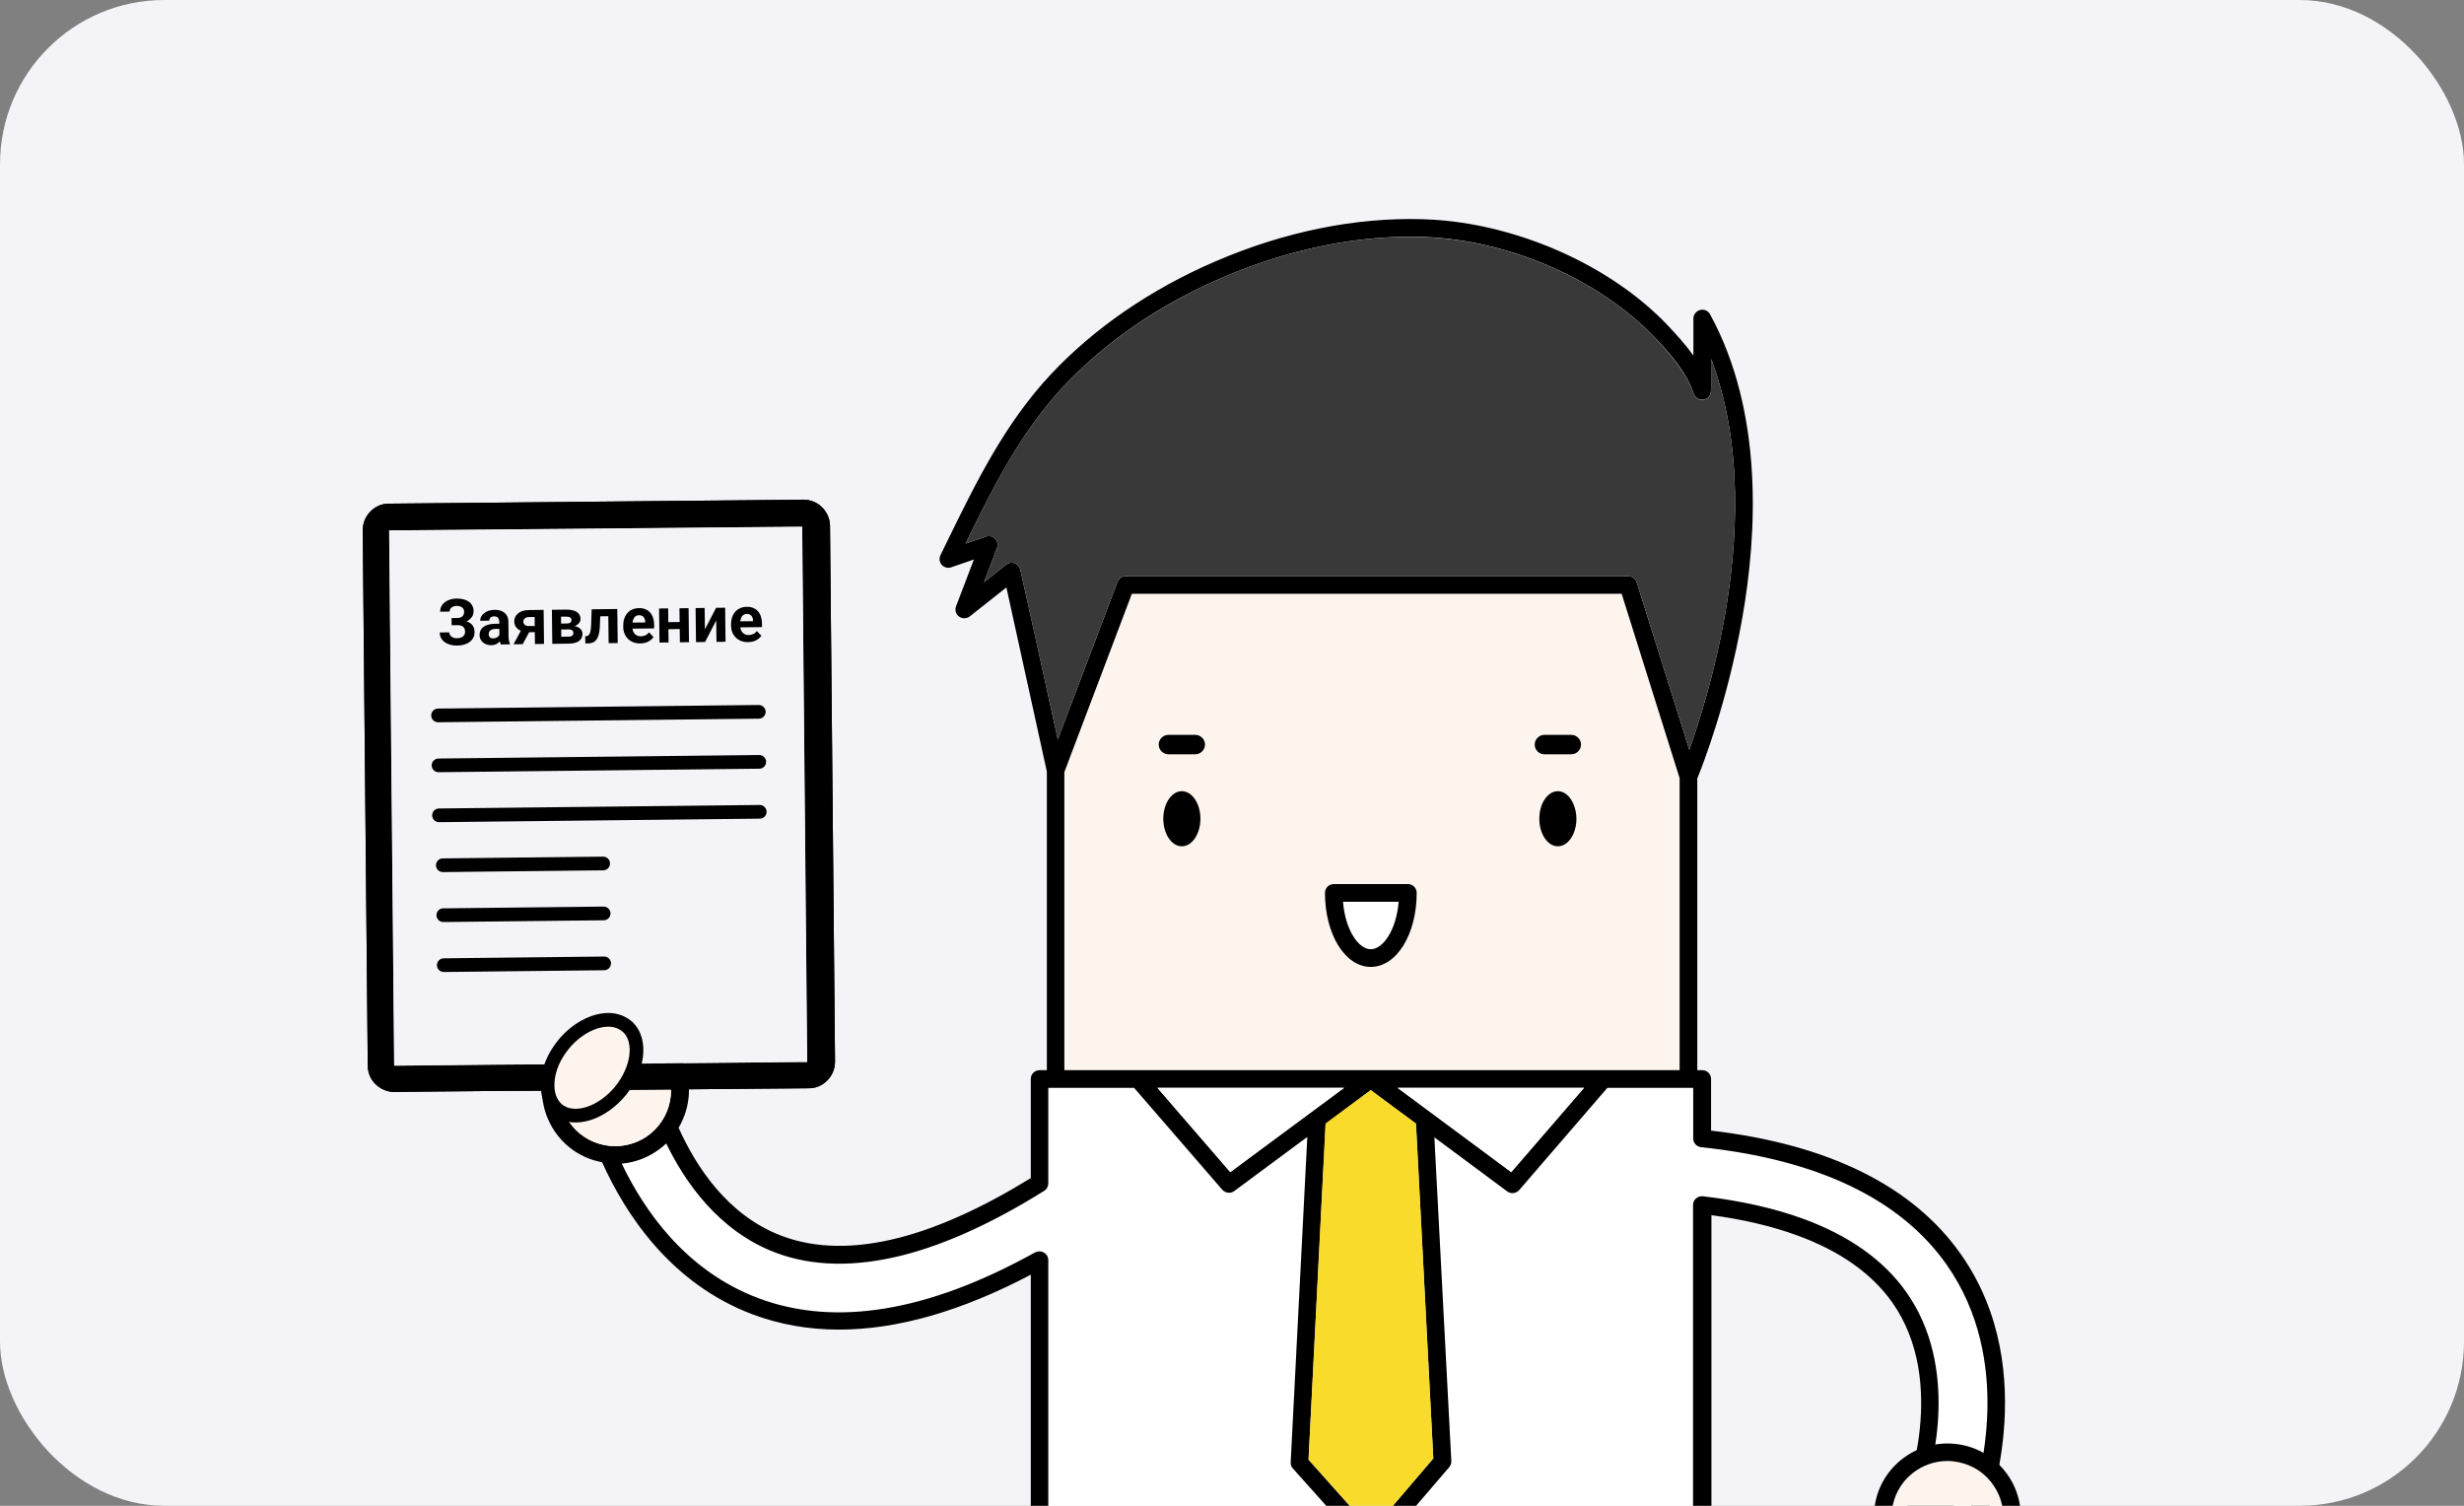 <?xml version="1.0" encoding="UTF-8"?> <svg xmlns="http://www.w3.org/2000/svg" width="360" height="220" viewBox="0 0 360 220" fill="none"><rect x="0" y="0" width="360" height="220" fill="#808080" stroke="none"/> <g clip-path="url(#clip0_98_1100)"> <rect width="360" height="220" rx="24" fill="#F4F4F8"></rect> <path d="M192.707 156.36H200.271H207.836H234.246H245.373V113.686L236.905 86.751H165.367L155.506 112.809V156.36H166.297H192.707ZM227.611 123.645C226.114 123.645 224.9 121.839 224.9 119.62C224.9 117.402 226.114 115.595 227.611 115.595C229.108 115.595 230.322 117.402 230.322 119.62C230.296 121.839 229.082 123.645 227.611 123.645ZM225.649 107.365H229.573C230.347 107.365 230.993 108.01 230.993 108.784C230.993 109.558 230.347 110.203 229.573 110.203H225.649C224.874 110.203 224.229 109.558 224.229 108.784C224.229 108.01 224.849 107.365 225.649 107.365ZM194.876 129.166H205.693C206.416 129.166 206.984 129.734 206.984 130.456C206.984 136.519 204.041 141.267 200.271 141.267C196.502 141.267 193.559 136.519 193.559 130.456C193.585 129.76 194.153 129.166 194.876 129.166ZM172.674 123.645C171.176 123.645 169.963 121.839 169.963 119.62C169.963 117.402 171.176 115.595 172.674 115.595C174.171 115.595 175.384 117.402 175.384 119.62C175.384 121.839 174.171 123.645 172.674 123.645ZM170.712 107.365H174.636C175.41 107.365 176.056 108.01 176.056 108.784C176.056 109.558 175.41 110.203 174.636 110.203H170.712C169.937 110.203 169.292 109.558 169.292 108.784C169.292 108.01 169.937 107.365 170.712 107.365Z" fill="#FEF4EE"></path> <path d="M284.407 184.766C277.695 175.194 265.639 169.415 248.548 167.609C247.903 167.531 247.387 166.99 247.387 166.319V158.94H234.84L221.957 173.827C221.699 174.11 221.338 174.265 220.976 174.265C220.718 174.265 220.434 174.188 220.202 174.007L209.566 166.164L212.018 213.456C212.044 213.791 211.915 214.101 211.708 214.359L201.408 226.381C201.175 226.665 200.814 226.82 200.452 226.846C200.452 226.846 200.452 226.846 200.427 226.846C200.065 226.846 199.704 226.691 199.471 226.407L188.887 214.565C188.654 214.307 188.551 213.972 188.551 213.636L190.952 166.138L180.29 174.033C180.057 174.214 179.799 174.291 179.515 174.291C179.154 174.291 178.792 174.136 178.534 173.852L165.703 158.94H153.157V172.846C153.157 173.285 152.924 173.698 152.563 173.93C145.153 178.574 138.235 181.721 131.987 183.321C125.017 185.101 118.769 184.998 113.373 182.986C105.061 179.89 100.104 172.743 97.341 167.015C96.644 167.66 95.87 168.228 95.018 168.692C93.701 169.415 92.281 169.828 90.836 169.957C94.14 176.845 100.233 185.617 110.792 189.616C122.022 193.847 135.627 191.603 151.22 182.934C151.608 182.702 152.098 182.728 152.511 182.96C152.898 183.192 153.157 183.605 153.157 184.069V230.948H247.412V176.071C247.412 175.71 247.567 175.349 247.851 175.117C248.135 174.884 248.497 174.755 248.858 174.807C254.305 175.452 259.211 176.536 263.393 178.058C270.157 180.509 275.268 184.121 278.573 188.816C286.292 199.756 282.497 213.997 281.129 218.203L287.738 220.86C289.338 216.139 294.243 198.775 284.407 184.766Z" fill="white"></path> <path d="M286.524 183.295C279.528 173.311 267.214 167.196 249.994 165.184V157.65C249.994 156.928 249.426 156.36 248.703 156.36H247.981V113.738C248.652 112.113 252.343 102.747 254.538 90.389C256.732 78.005 257.687 60.255 249.839 45.91C249.555 45.394 248.962 45.136 248.394 45.291C247.826 45.445 247.413 45.961 247.413 46.529C247.413 48 247.413 50.038 247.413 51.947C246.225 50.296 244.831 48.774 243.437 47.303C235.64 39.228 223.274 33.448 211.166 32.236C210.082 32.133 208.998 32.055 207.913 32.029C198.077 31.72 187.57 33.861 177.502 38.221C168.104 42.272 159.817 47.974 153.518 54.708C146.78 61.906 142.572 70.549 138.493 78.882C138.132 79.631 137.77 80.353 137.409 81.101C137.176 81.566 137.254 82.133 137.589 82.52C137.925 82.907 138.493 83.062 138.983 82.881L142.288 81.746L139.681 88.583C139.474 89.125 139.655 89.744 140.119 90.08C140.584 90.415 141.229 90.415 141.694 90.054L147.038 85.823C148.174 91.008 151.246 104.915 152.95 112.732V156.36H151.892C151.169 156.36 150.601 156.928 150.601 157.65V172.124C143.656 176.407 137.176 179.348 131.342 180.844C124.888 182.496 119.156 182.418 114.277 180.586C106.222 177.594 101.575 170.215 99.149 164.771C99.588 164.023 99.949 163.197 100.207 162.346C101.033 159.585 100.723 156.695 99.355 154.167C97.987 151.639 95.715 149.807 92.978 148.981C87.299 147.304 81.309 150.529 79.631 156.205C77.953 161.881 81.18 167.867 86.86 169.544C87.222 169.647 87.583 169.725 87.97 169.802C91.326 177.284 97.935 187.501 109.914 192.016C113.89 193.512 118.124 194.26 122.59 194.26C131.084 194.26 140.455 191.577 150.601 186.237V254.4C150.601 255.123 151.169 255.69 151.892 255.69H169.498L176.056 305.485H165.833C164.438 305.485 163.303 306.62 163.303 308.013C163.303 309.406 164.438 310.542 165.833 310.542H181.297C182.613 310.542 183.672 309.561 183.801 308.271H183.827V255.716H216.484V308.271C216.484 308.297 216.484 308.323 216.484 308.348C216.484 309.742 217.62 310.877 219.014 310.877H234.479C235.873 310.877 237.009 309.742 237.009 308.348C237.009 306.955 235.873 305.82 234.479 305.82H224.204L230.813 255.69H248.755C249.478 255.69 250.046 255.123 250.046 254.4V177.542C254.719 178.161 258.927 179.167 262.541 180.483C268.789 182.754 273.487 186.056 276.482 190.313C284.691 201.975 278.366 218.306 278.315 218.461C278.186 218.771 278.186 219.132 278.315 219.441C278.444 219.751 278.702 220.009 279.012 220.138L287.996 223.776C288.667 224.034 289.416 223.724 289.674 223.053C290.01 222.125 298.581 200.478 286.524 183.295ZM281.077 218.177C282.471 213.972 286.24 199.73 278.521 188.791C275.217 184.095 270.105 180.483 263.341 178.032C259.159 176.51 254.28 175.426 248.807 174.781C248.445 174.73 248.084 174.859 247.8 175.091C247.516 175.323 247.361 175.684 247.361 176.046V230.974H153.157V184.121C153.157 183.657 152.924 183.244 152.511 183.012C152.124 182.779 151.634 182.779 151.22 182.986C135.627 191.655 122.022 193.899 110.792 189.668C100.233 185.695 94.14 176.923 90.836 170.008C92.281 169.879 93.701 169.467 95.018 168.744C95.87 168.28 96.644 167.712 97.341 167.067C100.104 172.769 105.061 179.916 113.374 183.037C118.743 185.05 124.991 185.153 131.987 183.373C138.235 181.773 145.179 178.6 152.563 173.982C152.95 173.749 153.157 173.337 153.157 172.898V158.94H165.703L178.586 173.827C178.844 174.111 179.205 174.265 179.567 174.265C179.825 174.265 180.109 174.188 180.341 174.007L191.004 166.113L188.577 213.636C188.551 213.972 188.68 214.307 188.912 214.565L199.497 226.407C199.73 226.691 200.091 226.846 200.452 226.846C200.452 226.846 200.452 226.846 200.478 226.846C200.84 226.846 201.201 226.665 201.433 226.382L211.734 214.359C211.941 214.101 212.07 213.791 212.044 213.456L209.566 166.164L220.202 174.059C220.434 174.24 220.693 174.317 220.977 174.317C221.338 174.317 221.699 174.162 221.958 173.878L234.84 158.94H247.387V166.319C247.387 166.99 247.877 167.532 248.548 167.609C265.613 169.415 277.669 175.194 284.408 184.766C294.244 198.775 289.338 216.139 287.712 220.86L281.077 218.177ZM82.058 156.979C83.117 153.445 86.37 151.148 89.881 151.148C90.655 151.148 91.43 151.252 92.204 151.484C94.295 152.103 96.025 153.496 97.058 155.405C98.09 157.315 98.323 159.534 97.703 161.623C97.083 163.713 95.689 165.442 93.779 166.474C91.868 167.506 89.648 167.738 87.557 167.119C83.246 165.855 80.793 161.288 82.058 156.979ZM148.252 82.288C147.839 82.133 147.374 82.211 147.012 82.494L143.76 85.074L145.67 80.069C145.851 79.605 145.747 79.063 145.386 78.702C145.025 78.341 144.508 78.212 144.043 78.392L141.075 79.424C144.973 71.426 149.052 63.222 155.377 56.462C161.444 49.986 169.421 44.491 178.508 40.595C188.241 36.39 198.387 34.326 207.836 34.609C208.869 34.635 209.901 34.713 210.908 34.816C222.422 35.951 234.169 41.446 241.578 49.109C244.031 51.638 246.432 54.424 247.464 57.52C247.671 58.139 248.29 58.5 248.936 58.371C249.994 58.165 249.994 57.21 249.994 56.643V52.437C254.796 65.028 253.841 79.45 252.008 89.899C250.511 98.387 248.239 105.534 246.819 109.559L239.125 85.074C238.945 84.533 238.454 84.171 237.886 84.171H164.49C163.948 84.171 163.483 84.507 163.277 84.997L154.551 108.036C152.331 97.897 149.129 83.397 149.078 83.243C148.974 82.804 148.665 82.443 148.252 82.288ZM179.748 171.247L169.111 158.94H193.947H196.373L179.748 171.247ZM200.272 159.275L206.881 164.178L209.411 213.095L200.427 223.621L191.184 213.275L193.689 164.178L200.272 159.275ZM204.196 158.94H206.623H231.432L220.796 171.247L204.196 158.94ZM155.506 112.81L165.368 86.751H236.931L245.399 113.687V156.36H234.272H207.836H200.272H192.707H166.297H155.506V112.81Z" fill="black"></path> <path d="M200.427 223.595L209.411 213.069L206.881 164.152L200.272 159.275L193.663 164.152L191.184 213.249L200.427 223.595Z" fill="#F9DB2C"></path> <path d="M169.111 158.94L179.747 171.247L196.373 158.94H193.947H169.111Z" fill="white"></path> <path d="M220.796 171.247L231.432 158.94H206.622H204.196L220.796 171.247Z" fill="white"></path> <path d="M172.674 115.596C171.176 115.596 169.963 117.402 169.963 119.621C169.963 121.84 171.176 123.646 172.674 123.646C174.171 123.646 175.384 121.84 175.384 119.621C175.384 117.402 174.171 115.596 172.674 115.596Z" fill="black"></path> <path d="M87.557 167.119C89.648 167.738 91.842 167.506 93.779 166.474C95.689 165.442 97.083 163.713 97.703 161.623C98.322 159.533 98.09 157.34 97.057 155.405C96.025 153.496 94.295 152.103 92.204 151.484C91.429 151.252 90.655 151.148 89.88 151.148C86.369 151.148 83.117 153.445 82.058 156.979C80.793 161.288 83.246 165.855 87.557 167.119Z" fill="#FEF4EE"></path> <path d="M170.711 110.204H174.635C175.41 110.204 176.055 109.559 176.055 108.785C176.055 108.011 175.41 107.366 174.635 107.366H170.711C169.937 107.366 169.291 108.011 169.291 108.785C169.291 109.559 169.937 110.204 170.711 110.204Z" fill="black"></path> <path d="M227.611 115.596C226.114 115.596 224.9 117.402 224.9 119.621C224.9 121.84 226.114 123.646 227.611 123.646C229.108 123.646 230.322 121.84 230.322 119.621C230.296 117.402 229.083 115.596 227.611 115.596Z" fill="black"></path> <path d="M225.649 110.204H229.573C230.347 110.204 230.993 109.559 230.993 108.785C230.993 108.011 230.347 107.366 229.573 107.366H225.649C224.874 107.366 224.229 108.011 224.229 108.785C224.229 109.559 224.849 110.204 225.649 110.204Z" fill="black"></path> <path d="M200.271 138.687C202.053 138.687 203.989 135.9 204.35 131.747H196.218C196.554 135.9 198.516 138.687 200.271 138.687Z" fill="white"></path> <path d="M200.271 141.267C204.041 141.267 206.984 136.52 206.984 130.457C206.984 129.735 206.416 129.167 205.693 129.167H194.876C194.153 129.167 193.585 129.735 193.585 130.457C193.585 136.52 196.528 141.267 200.271 141.267ZM204.35 131.747C204.015 135.901 202.053 138.687 200.271 138.687C198.49 138.687 196.554 135.901 196.218 131.747H204.35Z" fill="black"></path> <path d="M154.55 108.037L163.276 84.997C163.457 84.507 163.948 84.171 164.49 84.171H237.886C238.454 84.171 238.944 84.533 239.125 85.075L246.818 109.559C248.238 105.56 250.51 98.387 252.008 89.899C253.84 79.424 254.796 65.028 249.994 52.437V56.669C249.994 57.236 249.994 58.191 248.935 58.397C248.29 58.526 247.67 58.165 247.464 57.546C246.405 54.45 244.004 51.689 241.578 49.135C234.168 41.447 222.422 35.977 210.908 34.842C209.875 34.739 208.842 34.661 207.836 34.635C198.387 34.326 188.241 36.39 178.508 40.595C169.446 44.517 161.443 49.986 155.377 56.462C149.052 63.196 144.973 71.426 141.074 79.424L144.043 78.392C144.508 78.237 145.05 78.367 145.386 78.702C145.747 79.063 145.85 79.579 145.67 80.069L143.759 85.075L147.012 82.495C147.373 82.211 147.838 82.133 148.251 82.288C148.664 82.443 148.974 82.778 149.077 83.217C149.129 83.397 152.33 97.923 154.55 108.037Z" fill="#393939"></path> <path fill-rule="evenodd" clip-rule="evenodd" d="M120.112 74.123C119.38 73.387 118.379 73 117.377 73L114.295 73.039L56.814 73.581C55.774 73.581 54.811 74.007 54.117 74.742C53.385 75.478 53 76.446 53 77.492L53.732 155.707C53.732 156.753 54.156 157.721 54.888 158.418C55.62 159.114 56.583 159.54 57.585 159.54H57.623L60.705 159.502L73.034 159.386L77.192 159.368L85.571 159.332L91.256 159.308L91.333 159.231L102.857 159.131L118.186 158.998C119.226 158.998 120.189 158.572 120.883 157.837C121.615 157.101 122 156.133 122 155.088L121.268 76.872C121.268 75.827 120.844 74.859 120.112 74.123ZM57.585 155.707L72.687 155.552L76.576 155.524L93.76 155.397L102.857 155.306L116.992 155.165H117.938L117.206 76.95L56.853 77.492L57.585 155.707Z" fill="black"></path> <path fill-rule="evenodd" clip-rule="evenodd" d="M120.112 74.123C119.38 73.387 118.379 73 117.377 73L114.295 73.039L56.814 73.581C55.774 73.581 54.811 74.007 54.117 74.742C53.385 75.478 53 76.446 53 77.492L53.732 155.707C53.732 156.753 54.156 157.721 54.888 158.418C55.62 159.114 56.583 159.54 57.585 159.54H57.623L60.705 159.502L73.034 159.386L77.192 159.368L85.571 159.332L91.256 159.308L91.333 159.231L102.857 159.131L118.186 158.998C119.226 158.998 120.189 158.572 120.883 157.837C121.615 157.101 122 156.133 122 155.088L121.268 76.872C121.268 75.827 120.844 74.859 120.112 74.123ZM57.585 155.707L72.687 155.552L76.576 155.524L93.76 155.397L102.857 155.306L116.992 155.165H117.938L117.206 76.95L56.853 77.492L57.585 155.707Z" fill="black"></path> <path d="M72.687 155.552L57.585 155.707L56.853 77.492L117.206 76.95L117.938 155.165H116.992L102.857 155.306L93.76 155.397L76.576 155.524L72.687 155.552Z" fill="#F4F4F8"></path> <path d="M83.658 153.007C82.574 154.348 81.903 155.87 81.774 157.315C81.645 158.605 82.006 159.637 82.703 160.231C84.33 161.572 87.505 160.54 89.622 157.96C91.739 155.406 92.178 152.104 90.551 150.762C90.087 150.349 89.467 150.169 88.77 150.169C87.169 150.169 85.156 151.201 83.658 153.007Z" fill="black"></path> <path d="M64 104.524L110.86 104" stroke="black" stroke-width="2" stroke-linecap="round"></path> <path d="M64.698 126.414L88.128 126.158" stroke="black" stroke-width="2" stroke-linecap="round"></path> <path d="M64.14 119.122L111 118.609" stroke="black" stroke-width="2" stroke-linecap="round"></path> <path d="M64.838 141.012L88.269 140.755" stroke="black" stroke-width="2" stroke-linecap="round"></path> <path d="M64.07 111.822L110.93 111.31" stroke="black" stroke-width="2" stroke-linecap="round"></path> <path d="M64.768 133.712L88.198 133.456" stroke="black" stroke-width="2" stroke-linecap="round"></path> <path d="M90.623 159.416L90.626 159.411C91.917 157.831 92.721 156.003 92.939 154.318C93.154 152.66 92.814 150.94 91.525 149.893L91.525 149.892L91.516 149.885C90.775 149.298 89.857 149 88.897 149C86.694 149 84.175 150.365 82.363 152.561L82.362 152.562C81.016 154.196 80.158 156.101 80.023 157.976C79.893 159.597 80.309 161.122 81.44 162.095L81.447 162.101L81.454 162.107C82.732 163.165 84.477 163.188 86.068 162.664C87.68 162.133 89.317 160.995 90.623 159.416Z" fill="#FEF4EE" stroke="black" stroke-width="2"></path> <path d="M291.868 215.649C288.564 211.598 282.626 210.979 278.573 214.282C274.519 217.584 273.9 223.518 277.204 227.569C280.509 231.619 286.447 232.238 290.5 228.936C294.553 225.634 295.173 219.7 291.868 215.649Z" fill="#FEF4EE"></path> <path d="M284.562 232.342C284.201 232.342 283.814 232.316 283.426 232.29C280.561 232.007 278.005 230.613 276.198 228.395C274.391 226.176 273.564 223.364 273.848 220.525C274.132 217.662 275.527 215.107 277.747 213.301C279.967 211.495 282.781 210.67 285.621 210.954C288.486 211.237 291.042 212.631 292.849 214.849C294.657 217.068 295.483 219.88 295.199 222.719C294.915 225.582 293.521 228.137 291.3 229.943C289.364 231.516 287.015 232.342 284.562 232.342ZM284.511 213.456C282.652 213.456 280.845 214.101 279.373 215.288C277.669 216.655 276.637 218.616 276.404 220.783C276.172 222.951 276.817 225.066 278.186 226.769C279.554 228.472 281.516 229.504 283.685 229.736C285.853 229.968 287.97 229.323 289.674 227.956C291.378 226.589 292.41 224.628 292.643 222.461C292.875 220.293 292.23 218.178 290.862 216.475C289.493 214.772 287.531 213.74 285.363 213.508C285.079 213.456 284.795 213.456 284.511 213.456Z" fill="black"></path> <path d="M67.021 91.019L65.982 91.032L65.973 90.301L66.801 90.291C67.043 90.288 67.239 90.249 67.388 90.174C67.537 90.095 67.647 89.987 67.715 89.848C67.784 89.709 67.818 89.546 67.815 89.359C67.814 89.206 67.772 89.065 67.691 88.937C67.613 88.81 67.492 88.708 67.328 88.634C67.165 88.556 66.958 88.519 66.706 88.522C66.516 88.524 66.343 88.56 66.188 88.629C66.032 88.698 65.909 88.795 65.819 88.918C65.728 89.039 65.684 89.185 65.686 89.357L64.311 89.373C64.308 89.079 64.368 88.815 64.49 88.58C64.616 88.343 64.789 88.141 65.007 87.976C65.229 87.808 65.485 87.679 65.775 87.59C66.066 87.501 66.372 87.454 66.694 87.45C67.07 87.446 67.411 87.483 67.716 87.562C68.02 87.638 68.282 87.755 68.502 87.911C68.721 88.068 68.891 88.264 69.01 88.499C69.129 88.733 69.191 89.007 69.195 89.32C69.197 89.549 69.148 89.766 69.046 89.97C68.944 90.173 68.797 90.353 68.606 90.508C68.415 90.664 68.185 90.788 67.916 90.88C67.647 90.969 67.349 91.016 67.021 91.019ZM65.977 90.632L67.016 90.619C67.381 90.615 67.705 90.65 67.988 90.723C68.274 90.796 68.516 90.905 68.714 91.05C68.915 91.195 69.067 91.375 69.171 91.592C69.278 91.805 69.333 92.051 69.336 92.33C69.34 92.643 69.279 92.921 69.153 93.165C69.03 93.408 68.853 93.616 68.622 93.787C68.394 93.959 68.123 94.089 67.808 94.179C67.497 94.268 67.153 94.315 66.775 94.32C66.475 94.323 66.176 94.29 65.877 94.22C65.579 94.147 65.308 94.034 65.064 93.88C64.82 93.727 64.624 93.528 64.478 93.285C64.331 93.041 64.255 92.748 64.251 92.404L65.635 92.388C65.637 92.55 65.686 92.699 65.783 92.832C65.879 92.963 66.012 93.067 66.182 93.145C66.352 93.219 66.545 93.255 66.763 93.253C67.017 93.25 67.233 93.207 67.41 93.126C67.59 93.044 67.725 92.933 67.815 92.794C67.908 92.652 67.954 92.497 67.952 92.328C67.95 92.147 67.923 91.994 67.873 91.869C67.822 91.744 67.749 91.642 67.653 91.564C67.557 91.482 67.438 91.424 67.297 91.389C67.159 91.353 66.997 91.337 66.814 91.339L65.986 91.349L65.977 90.632Z" fill="black"></path> <path d="M72.968 93.036L72.942 90.82C72.94 90.661 72.912 90.525 72.859 90.412C72.805 90.296 72.723 90.207 72.612 90.143C72.504 90.08 72.364 90.05 72.192 90.052C72.045 90.054 71.918 90.081 71.812 90.135C71.705 90.185 71.623 90.258 71.566 90.354C71.509 90.446 71.481 90.555 71.483 90.681L70.158 90.697C70.156 90.485 70.202 90.284 70.298 90.093C70.394 89.902 70.535 89.733 70.72 89.587C70.905 89.437 71.126 89.32 71.382 89.234C71.642 89.148 71.933 89.103 72.255 89.099C72.641 89.094 72.985 89.155 73.287 89.28C73.589 89.405 73.827 89.596 74.002 89.851C74.18 90.106 74.271 90.427 74.275 90.813L74.301 92.942C74.304 93.215 74.324 93.439 74.359 93.613C74.395 93.784 74.446 93.934 74.512 94.062L74.513 94.14L73.175 94.156C73.109 94.022 73.058 93.854 73.022 93.652C72.989 93.447 72.971 93.242 72.968 93.036ZM73.12 91.126L73.138 91.875L72.398 91.884C72.224 91.886 72.072 91.908 71.944 91.95C71.815 91.991 71.71 92.049 71.629 92.123C71.547 92.195 71.486 92.278 71.448 92.374C71.412 92.469 71.395 92.574 71.396 92.687C71.397 92.801 71.425 92.903 71.478 92.994C71.531 93.083 71.607 93.152 71.706 93.203C71.804 93.251 71.92 93.274 72.052 93.273C72.251 93.27 72.423 93.228 72.57 93.147C72.716 93.065 72.828 92.966 72.906 92.849C72.988 92.731 73.029 92.62 73.031 92.516L73.387 93.073C73.34 93.199 73.274 93.33 73.19 93.466C73.109 93.602 73.004 93.73 72.877 93.851C72.75 93.969 72.596 94.068 72.416 94.147C72.236 94.222 72.022 94.262 71.774 94.265C71.458 94.268 71.171 94.209 70.912 94.086C70.656 93.961 70.451 93.787 70.298 93.565C70.148 93.34 70.072 93.083 70.068 92.795C70.065 92.534 70.112 92.302 70.207 92.099C70.303 91.895 70.445 91.724 70.633 91.583C70.825 91.44 71.064 91.332 71.351 91.257C71.639 91.18 71.972 91.14 72.353 91.135L73.12 91.126Z" fill="black"></path> <path d="M76.378 91.635L77.72 91.618L76.366 94.118L75.028 94.134L76.378 91.635ZM77.24 89.132L79.424 89.106L79.484 94.081L78.159 94.097L78.112 90.147L77.252 90.157C77.071 90.159 76.922 90.195 76.803 90.264C76.684 90.329 76.596 90.415 76.539 90.52C76.485 90.621 76.459 90.726 76.46 90.833C76.461 90.938 76.49 91.038 76.546 91.136C76.603 91.233 76.69 91.313 76.807 91.376C76.924 91.439 77.07 91.47 77.245 91.468L78.62 91.451L78.63 92.353L77.256 92.369C76.928 92.373 76.633 92.337 76.371 92.26C76.113 92.183 75.891 92.076 75.705 91.937C75.523 91.795 75.381 91.629 75.281 91.441C75.184 91.249 75.134 91.038 75.131 90.808C75.128 90.569 75.174 90.349 75.27 90.148C75.366 89.948 75.505 89.772 75.687 89.619C75.869 89.467 76.09 89.349 76.35 89.266C76.612 89.18 76.909 89.136 77.24 89.132Z" fill="black"></path> <path d="M83.059 91.96L81.5 91.978L81.481 91.109L82.768 91.094C82.94 91.092 83.079 91.073 83.186 91.038C83.293 91 83.37 90.946 83.418 90.874C83.47 90.8 83.495 90.711 83.493 90.607C83.492 90.515 83.475 90.437 83.44 90.373C83.409 90.306 83.361 90.251 83.296 90.209C83.231 90.167 83.149 90.137 83.051 90.12C82.956 90.1 82.844 90.09 82.715 90.092L81.97 90.101L82.017 94.05L80.693 94.066L80.633 89.091L82.703 89.067C83.028 89.063 83.319 89.088 83.577 89.144C83.835 89.196 84.056 89.277 84.238 89.388C84.423 89.5 84.564 89.642 84.661 89.816C84.761 89.986 84.813 90.189 84.816 90.425C84.818 90.579 84.784 90.723 84.715 90.859C84.649 90.995 84.55 91.115 84.416 91.221C84.282 91.327 84.116 91.415 83.918 91.485C83.722 91.552 83.496 91.594 83.239 91.612L83.059 91.96ZM83.084 94.038L81.198 94.06L81.641 93.029L83.072 93.012C83.234 93.01 83.367 92.989 83.471 92.948C83.575 92.907 83.65 92.848 83.699 92.77C83.75 92.69 83.775 92.595 83.773 92.484C83.772 92.377 83.748 92.284 83.701 92.205C83.654 92.126 83.578 92.065 83.474 92.023C83.372 91.979 83.234 91.957 83.059 91.96L81.822 91.974L81.821 91.105L83.228 91.088L83.554 91.434C83.904 91.451 84.193 91.514 84.421 91.621C84.649 91.729 84.818 91.868 84.927 92.038C85.039 92.206 85.097 92.39 85.099 92.593C85.102 92.829 85.06 93.036 84.973 93.215C84.886 93.394 84.756 93.544 84.583 93.666C84.413 93.784 84.202 93.876 83.952 93.94C83.701 94.001 83.412 94.034 83.084 94.038Z" fill="black"></path> <path d="M89.218 88.989L89.23 90.028L86.784 90.057L86.772 89.018L89.218 88.989ZM90.188 88.977L90.248 93.952L88.923 93.968L88.864 88.993L90.188 88.977ZM86.441 89.022L87.742 89.006L87.639 91.519C87.624 91.877 87.59 92.194 87.535 92.467C87.48 92.741 87.405 92.975 87.309 93.169C87.216 93.363 87.103 93.522 86.97 93.647C86.839 93.768 86.686 93.857 86.508 93.914C86.334 93.971 86.141 94.001 85.93 94.004L85.525 94.009L85.499 92.965L85.669 92.945C85.767 92.934 85.853 92.906 85.925 92.859C86.001 92.809 86.065 92.739 86.116 92.65C86.17 92.557 86.215 92.442 86.25 92.303C86.285 92.162 86.312 91.996 86.331 91.805C86.354 91.615 86.368 91.396 86.374 91.147L86.441 89.022Z" fill="black"></path> <path d="M93.564 94.005C93.178 94.009 92.831 93.952 92.522 93.833C92.215 93.711 91.952 93.541 91.735 93.323C91.52 93.105 91.355 92.851 91.238 92.561C91.121 92.268 91.061 91.956 91.057 91.625L91.055 91.441C91.05 91.064 91.1 90.719 91.203 90.404C91.307 90.091 91.457 89.817 91.653 89.585C91.853 89.353 92.096 89.174 92.383 89.048C92.669 88.918 92.993 88.852 93.355 88.847C93.708 88.843 94.021 88.898 94.295 89.011C94.57 89.124 94.8 89.287 94.986 89.499C95.176 89.712 95.32 89.968 95.419 90.267C95.517 90.563 95.569 90.894 95.573 91.258L95.579 91.81L91.625 91.857L91.615 90.975L94.268 90.943L94.266 90.842C94.264 90.658 94.229 90.494 94.159 90.351C94.093 90.204 93.994 90.089 93.861 90.005C93.728 89.921 93.559 89.88 93.354 89.882C93.179 89.884 93.029 89.924 92.904 90.003C92.78 90.081 92.678 90.189 92.6 90.328C92.525 90.467 92.469 90.63 92.431 90.818C92.397 91.002 92.381 91.204 92.383 91.425L92.386 91.609C92.388 91.808 92.418 91.992 92.475 92.16C92.535 92.328 92.618 92.472 92.724 92.594C92.833 92.715 92.963 92.809 93.114 92.874C93.268 92.94 93.441 92.972 93.634 92.969C93.873 92.966 94.095 92.918 94.299 92.823C94.507 92.726 94.684 92.581 94.832 92.389L95.484 93.081C95.382 93.232 95.241 93.378 95.062 93.518C94.886 93.658 94.672 93.774 94.422 93.866C94.172 93.955 93.886 94.001 93.564 94.005Z" fill="black"></path> <path d="M99.73 90.873L99.743 91.903L97.213 91.933L97.201 90.903L99.73 90.873ZM97.619 88.889L97.678 93.864L96.354 93.879L96.294 88.904L97.619 88.889ZM100.603 88.853L100.662 93.828L99.333 93.844L99.274 88.869L100.603 88.853Z" fill="black"></path> <path d="M102.99 91.952L104.622 88.805L105.946 88.789L106.005 93.764L104.681 93.78L104.644 90.649L103.012 93.8L101.688 93.816L101.628 88.841L102.952 88.825L102.99 91.952Z" fill="black"></path> <path d="M109.317 93.817C108.931 93.822 108.584 93.764 108.276 93.645C107.967 93.523 107.705 93.353 107.488 93.135C107.273 92.917 107.108 92.663 106.991 92.373C106.874 92.08 106.814 91.768 106.81 91.437L106.808 91.253C106.803 90.876 106.853 90.531 106.956 90.217C107.06 89.903 107.21 89.63 107.406 89.397C107.606 89.165 107.849 88.986 108.136 88.86C108.422 88.731 108.746 88.664 109.108 88.66C109.461 88.655 109.774 88.71 110.048 88.823C110.322 88.936 110.553 89.099 110.739 89.312C110.929 89.524 111.073 89.78 111.172 90.079C111.27 90.375 111.322 90.706 111.326 91.07L111.333 91.622L107.378 91.669L107.368 90.787L110.021 90.755L110.02 90.654C110.017 90.47 109.982 90.306 109.913 90.163C109.846 90.017 109.747 89.901 109.614 89.817C109.481 89.733 109.312 89.692 109.107 89.694C108.932 89.696 108.782 89.737 108.658 89.815C108.533 89.893 108.431 90.001 108.353 90.14C108.278 90.279 108.222 90.442 108.184 90.63C108.15 90.814 108.134 91.017 108.136 91.237L108.139 91.421C108.141 91.621 108.171 91.804 108.228 91.972C108.288 92.14 108.371 92.284 108.477 92.406C108.586 92.527 108.715 92.621 108.866 92.686C109.021 92.752 109.194 92.784 109.387 92.781C109.626 92.778 109.848 92.73 110.052 92.635C110.26 92.538 110.437 92.393 110.585 92.201L111.237 92.893C111.135 93.044 110.994 93.19 110.815 93.33C110.639 93.47 110.425 93.586 110.175 93.678C109.925 93.767 109.639 93.813 109.317 93.817Z" fill="black"></path> </g> <defs> <clipPath id="clip0_98_1100"> <rect width="360" height="220" rx="24" fill="white"></rect> </clipPath> </defs> </svg> 